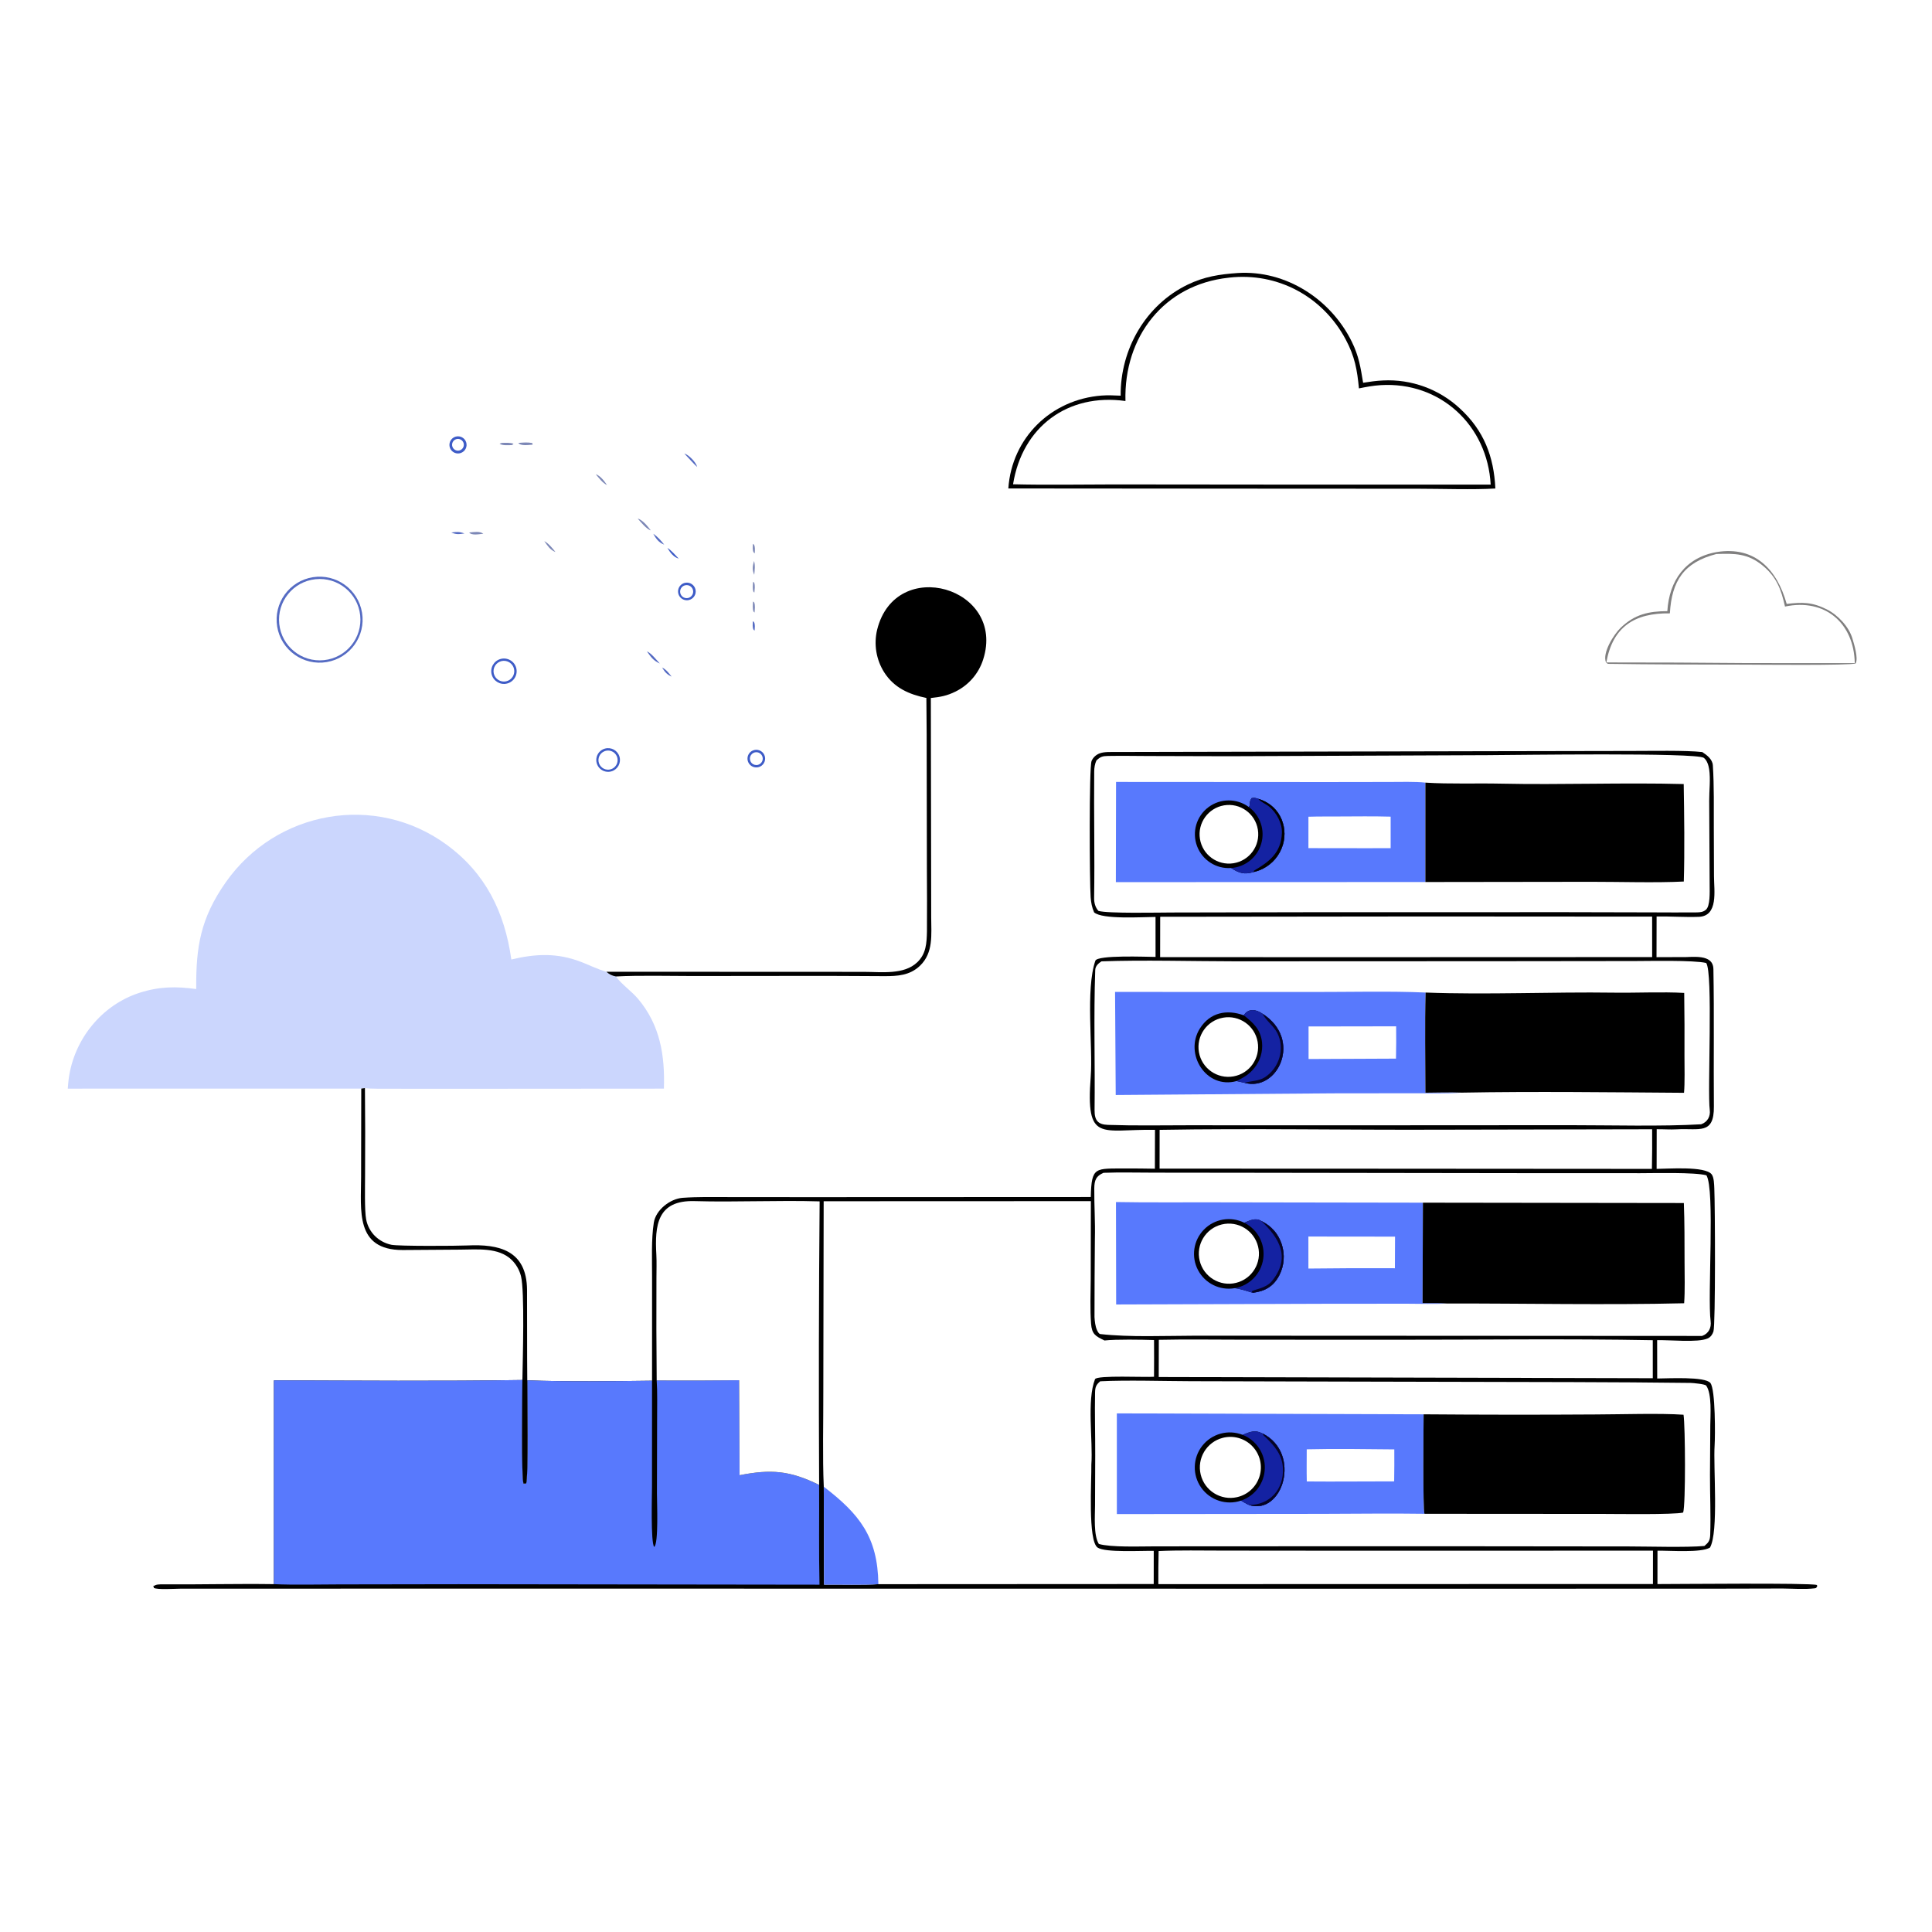 <svg version="1.1" xmlns="http://www.w3.org/2000/svg" style="display: block;" viewBox="0 0 2048 2048" width="1024" height="1024" preserveAspectRatio="none">
<path transform="translate(0,0)" fill="rgb(255,255,255)" d="M 0 0 L 2048 0 L 2048 2048 L 0 2048 L 0 0 z"/>
<path transform="translate(0,0)" fill="rgb(0,0,0)" d="M 1224.91 971.992 C 1210.42 972.055 1168.54 974.844 1159.8 967.152 C 1157.53 962.051 1156.53 956.659 1156.13 951.113 C 1154.98 934.981 1154.39 813.226 1157.12 806.664 C 1158.64 803.003 1161.92 800.043 1165.6 798.629 C 1170.49 796.752 1177.75 797.206 1182.93 797.151 L 1579.84 796.304 L 1730.34 796.034 C 1748.39 796.084 1787.57 795.237 1804.5 797.215 C 1809.5 800.474 1815.27 804.91 1815.69 811.229 C 1817.1 832.503 1816.65 857.426 1816.72 878.528 L 1816.9 928.831 C 1816.94 944.097 1821.73 971.201 1800.63 971.891 C 1785.71 972.379 1770.93 971.3 1756.06 971.496 L 1755.97 1014.64 C 1764.83 1014.67 1773.77 1014.49 1782.62 1014.57 C 1793.44 1014.97 1815.97 1010.47 1816.28 1027.29 C 1817.18 1075.97 1816.38 1124.2 1816.79 1172.93 C 1817.05 1203.31 1801.19 1195.78 1777.45 1197.14 C 1770.58 1197.54 1763.12 1196.94 1756.17 1197.03 L 1756.09 1239.06 C 1767.53 1239.05 1807.63 1235.86 1814.46 1244.89 C 1816.99 1248.23 1817.04 1255.68 1817.24 1259.88 C 1818.06 1276.87 1818.61 1404.12 1816.32 1411.44 C 1815.35 1414.51 1813.33 1417.4 1810.32 1418.76 C 1799.73 1423.53 1769.64 1420.21 1756.64 1420.62 L 1756.71 1461.27 C 1768.19 1461.21 1807.52 1458.96 1813.1 1466.04 C 1818.55 1472.93 1818.18 1522.8 1817.57 1532 C 1816.02 1554.96 1822.02 1624.09 1812.64 1640.51 C 1803.18 1646.24 1770.33 1643.57 1757.01 1643.8 L 1756.97 1679.19 C 1774.58 1679.21 1919.42 1677.77 1925.84 1680.14 L 1926.46 1681.13 C 1925.19 1683.23 1925.7 1683.42 1923.5 1683.69 C 1913.05 1684.97 1900.16 1683.97 1889.54 1683.89 L 1831.69 1684.03 L 1561.05 1684.12 L 461.532 1683.99 L 255.564 1684.07 L 191.02 1684.08 C 185.511 1684.09 166.639 1685.39 163.067 1683.2 L 162.7 1680.8 L 162.075 1682.07 C 164.928 1679.2 168.926 1679.46 173.393 1679.49 C 212.211 1679.73 251.557 1678.7 290.347 1679.26 L 290.368 1463.23 C 377.265 1463.49 466.955 1464.26 553.759 1462.88 C 553.768 1475.65 552.435 1568.74 555.02 1572.64 L 557.618 1572.61 C 560.334 1568.6 558.909 1477.07 558.927 1463.21 C 599.029 1464.79 650.627 1464.17 691.193 1463.63 L 691.224 1353.52 C 691.272 1334.8 690.288 1314.4 693.047 1296.14 C 695.084 1282.65 710.294 1270.7 723.648 1269.74 C 739.679 1268.59 755.707 1268.96 771.798 1268.97 L 858.176 1269.04 L 1156.27 1268.91 C 1157.05 1235.97 1160.88 1238.95 1193.65 1238.61 C 1203.69 1238.5 1214.17 1238.79 1224.22 1238.89 L 1224.34 1197.66 C 1166.99 1196.74 1150.87 1212.05 1156.22 1141.24 C 1158.6 1109.76 1150.66 1048.83 1161.11 1018.44 C 1163.28 1012.13 1215.45 1014.31 1224.93 1014.38 L 1224.91 971.992 z"/>
<path transform="translate(0,0)" fill="rgb(88,121,253)" d="M 290.368 1463.23 C 377.265 1463.49 466.955 1464.26 553.759 1462.88 C 553.768 1475.65 552.435 1568.74 555.02 1572.64 L 557.618 1572.61 C 560.334 1568.6 558.909 1477.07 558.927 1463.21 C 599.029 1464.79 650.627 1464.17 691.193 1463.63 L 691.143 1576.15 C 691.14 1584.83 689.687 1634.85 693.441 1639.79 C 698.307 1636.73 696.365 1591.77 696.391 1583.26 L 696.561 1505.42 C 696.542 1492.91 696.98 1475.56 696.125 1463.32 C 725.245 1463.48 754.367 1463.41 783.486 1463.1 L 783.969 1563.79 C 817.224 1557.22 837.208 1558.79 868.315 1574.06 C 868.498 1608.8 867.894 1645.33 868.706 1679.83 L 486.053 1679.33 L 359.298 1679.53 C 338.043 1679.55 311.067 1680.25 290.347 1679.26 L 290.368 1463.23 z"/>
<path transform="translate(0,0)" fill="rgb(255,255,255)" d="M 696.125 1463.32 C 695.768 1427.08 695.679 1390.83 695.857 1354.59 C 695.857 1346.97 696.182 1337.75 695.763 1330.22 C 694.027 1299.03 696.421 1272.06 736.37 1273.22 C 779.621 1274.48 825.038 1272.18 868.851 1273.51 C 867.981 1373.69 867.803 1473.88 868.315 1574.06 C 837.208 1558.79 817.224 1557.22 783.969 1563.79 L 783.486 1463.1 C 754.367 1463.41 725.245 1463.48 696.125 1463.32 z"/>
<path transform="translate(0,0)" fill="rgb(255,255,255)" d="M 873.124 1273.36 L 1156.37 1273.25 L 1156.22 1356.05 C 1156.13 1371.5 1155.41 1387.71 1156.57 1403.11 C 1157.43 1414.38 1161.28 1416.39 1170.82 1420.96 C 1183.04 1419.58 1210.31 1420.09 1223.33 1420.48 C 1223.42 1433.46 1223.41 1446.44 1223.31 1459.42 C 1215.05 1460.21 1162.5 1457.53 1160.75 1462.03 C 1151.91 1484.66 1158.7 1527.11 1156.88 1552.54 C 1157.18 1569.05 1153.04 1633.57 1163.57 1640.53 C 1171.9 1646.02 1210.03 1643.68 1223.01 1643.99 L 1222.99 1679.15 L 931.114 1679.3 C 915.341 1680.35 890.043 1679.65 873.553 1679.77 L 873.237 1575.97 C 871.834 1544.72 872.841 1507.22 872.748 1475.65 L 873.124 1273.36 z"/>
<path transform="translate(0,0)" fill="rgb(88,121,253)" d="M 873.237 1575.97 C 910.883 1604.88 930.47 1629.07 931.114 1679.3 C 915.341 1680.35 890.043 1679.65 873.553 1679.77 L 873.237 1575.97 z"/>
<path transform="translate(0,0)" fill="rgb(255,255,255)" d="M 1166.27 1464.23 C 1194.14 1462.78 1233.91 1464.07 1262.62 1464.13 L 1446.81 1464.58 L 1667.69 1465.08 C 1709.05 1465.18 1750.65 1465.46 1792.01 1465.95 C 1794.66 1466.03 1807.42 1467.11 1808.66 1468.85 C 1814.89 1477.5 1813.04 1500.88 1812.99 1510.66 L 1812.66 1563.33 C 1812.6 1584.32 1813.62 1605.83 1812.91 1626.76 C 1812.69 1632.94 1811.28 1635 1806.79 1638.78 C 1788.53 1640.52 1746.78 1639.31 1727.25 1639.3 L 1566.66 1639.13 L 1302.24 1639.14 L 1223.04 1639.22 C 1208.31 1639.23 1177.58 1640.38 1164.8 1636.66 C 1159.1 1627.49 1160.74 1607.05 1160.78 1595.76 L 1160.98 1542.76 C 1161.05 1520.65 1160.37 1498.11 1160.81 1476.04 C 1160.92 1470.23 1162.04 1467.8 1166.27 1464.23 z"/>
<path transform="translate(0,0)" fill="rgb(88,121,253)" d="M 1183.9 1498.24 L 1509.1 1499.23 C 1509 1510.03 1508.17 1600.61 1509.99 1604.7 C 1474.02 1604.14 1436.56 1604.73 1400.48 1604.77 L 1183.92 1604.99 L 1183.9 1498.24 z"/>
<path transform="translate(0,0)" fill="rgb(0,0,0)" d="M 1317.21 1520.99 C 1325.33 1517.71 1330.47 1515.46 1338.07 1519.45 C 1338.16 1519.47 1338.26 1519.49 1338.36 1519.51 C 1380.24 1540.69 1359.58 1606.99 1323.86 1595.29 C 1320.91 1593.98 1318.35 1592.35 1315.57 1590.71 C 1300.03 1595.98 1282.86 1590.42 1273.36 1577.03 C 1263.86 1563.64 1264.29 1545.6 1274.4 1532.67 C 1284.52 1519.74 1301.93 1514.99 1317.21 1520.99 z"/>
<path transform="translate(0,0)" fill="rgb(20,34,162)" d="M 1317.21 1520.99 C 1325.33 1517.71 1330.47 1515.46 1338.07 1519.45 C 1338.16 1519.47 1338.26 1519.49 1338.36 1519.51 C 1380.24 1540.69 1359.58 1606.99 1323.86 1595.29 C 1320.91 1593.98 1318.35 1592.35 1315.57 1590.71 C 1330.33 1585.7 1340.4 1572.01 1340.76 1556.42 C 1341.13 1540.84 1331.72 1526.69 1317.21 1520.99 z"/>
<path transform="translate(0,0)" fill="rgb(5,4,37)" d="M 1338.36 1519.51 C 1380.24 1540.69 1359.58 1606.99 1323.86 1595.29 C 1346.3 1595.54 1361.24 1578.2 1359.91 1555.99 C 1359.08 1542.12 1351.34 1533.13 1341.9 1523.9 C 1339.91 1521.96 1339.49 1522.34 1338.36 1519.51 z"/>
<path transform="translate(0,0)" fill="rgb(255,255,255)" d="M 1296.16 1524.18 C 1307.46 1521.26 1319.46 1524.67 1327.55 1533.08 C 1335.64 1541.49 1338.57 1553.61 1335.22 1564.79 C 1331.86 1575.97 1322.75 1584.48 1311.36 1587.05 C 1294.12 1590.94 1276.95 1580.28 1272.8 1563.1 C 1268.64 1545.92 1279.05 1528.59 1296.16 1524.18 z"/>
<path transform="translate(0,0)" fill="rgb(255,255,255)" d="M 1385.19 1536.33 C 1415.19 1535.6 1447.86 1536.13 1478.02 1536.41 C 1478.1 1547.71 1478.05 1559.02 1477.87 1570.32 C 1447.02 1570.29 1416.09 1570.69 1385.25 1570.4 C 1385 1559.32 1385.19 1547.47 1385.19 1536.33 z"/>
<path transform="translate(0,0)" fill="rgb(0,0,0)" d="M 1509.1 1499.23 C 1569.85 1499.72 1630.6 1499.77 1691.35 1499.38 C 1716.95 1499.33 1760.1 1497.93 1784.61 1499.67 C 1786.49 1511.45 1786.97 1594.92 1784.21 1603.38 C 1774.09 1605.77 1713.4 1604.83 1700.37 1604.83 L 1509.99 1604.7 C 1508.17 1600.61 1509 1510.03 1509.1 1499.23 z"/>
<path transform="translate(0,0)" fill="rgb(255,255,255)" d="M 1167.59 1019.08 C 1210.85 1017.45 1265.59 1019.01 1309.54 1019.03 L 1586.07 1018.92 L 1733.05 1018.75 C 1748.72 1018.75 1795.24 1017.64 1808.6 1020.79 C 1816.12 1030.54 1809.8 1156.71 1812.42 1176.66 C 1813.27 1183.17 1810.22 1189.35 1803.29 1191.79 C 1762.02 1194.22 1705.79 1192.73 1663.63 1192.74 L 1421.11 1192.88 L 1259.03 1192.83 C 1230.9 1192.88 1202.65 1193.37 1174.56 1192.43 C 1164.03 1192.08 1160.15 1187.88 1160.29 1176.66 C 1160.9 1127.31 1159.25 1077.55 1160.99 1028.32 C 1161.15 1023.91 1164.3 1021.29 1167.59 1019.08 z"/>
<path transform="translate(0,0)" fill="rgb(88,121,253)" d="M 1182.01 1051.48 L 1391.03 1051.55 C 1428.17 1051.62 1474.66 1050.45 1511.2 1052.14 C 1510.22 1086.47 1510.96 1123.76 1511 1158.31 C 1523.25 1158.2 1537.41 1157.78 1549.51 1158.24 C 1534.13 1159.34 1513.98 1158.88 1498.26 1158.88 L 1412.81 1158.98 L 1182.71 1160.74 L 1182.01 1051.48 z"/>
<path transform="translate(0,0)" fill="rgb(0,0,0)" d="M 1318.47 1076.28 C 1323.35 1068.41 1331.75 1069.98 1338.35 1074.63 C 1380.95 1101.82 1354.64 1157.51 1319.36 1147.84 L 1310.86 1145.97 C 1278.5 1154.93 1254.98 1117.02 1271.95 1090.22 C 1282.71 1073.22 1300.36 1069.73 1318.47 1076.28 z"/>
<path transform="translate(0,0)" fill="rgb(20,34,162)" d="M 1318.47 1076.28 C 1323.35 1068.41 1331.75 1069.98 1338.35 1074.63 C 1380.95 1101.82 1354.64 1157.51 1319.36 1147.84 L 1310.86 1145.97 C 1318.7 1141.85 1323.77 1139.31 1329.58 1132.18 C 1335.86 1124.52 1338.82 1114.67 1337.8 1104.82 C 1336.27 1091.13 1328.41 1084.11 1318.47 1076.28 z"/>
<path transform="translate(0,0)" fill="rgb(5,4,37)" d="M 1338.35 1074.63 C 1380.95 1101.82 1354.64 1157.51 1319.36 1147.84 C 1326.49 1145.67 1334.29 1146.06 1340.56 1142.08 C 1356.09 1132.24 1362.46 1111.34 1353.89 1094.82 C 1350.18 1087.67 1341.7 1081.43 1338.35 1074.63 z"/>
<path transform="translate(0,0)" fill="rgb(255,255,255)" d="M 1296.53 1078.78 C 1313.73 1075.74 1330.14 1087.22 1333.16 1104.43 C 1336.18 1121.63 1324.68 1138.02 1307.47 1141.02 C 1290.29 1144.02 1273.93 1132.54 1270.92 1115.36 C 1267.9 1098.19 1279.36 1081.82 1296.53 1078.78 z"/>
<path transform="translate(0,0)" fill="rgb(255,255,255)" d="M 1387.12 1088.09 L 1479.97 1087.94 C 1480.11 1099.36 1480.06 1110.78 1479.8 1122.19 L 1387.14 1122.6 L 1387.12 1088.09 z"/>
<path transform="translate(0,0)" fill="rgb(0,0,0)" d="M 1511.2 1052.14 C 1576.22 1054.61 1645.38 1051.32 1710.8 1052.26 C 1734.49 1052.6 1762 1051.22 1785.33 1052.54 C 1785.64 1074.91 1785.74 1097.28 1785.61 1119.65 C 1785.61 1130.26 1786.08 1148.22 1785.13 1158.42 C 1708.02 1157.88 1626.45 1156.86 1549.51 1158.24 C 1537.41 1157.78 1523.25 1158.2 1511 1158.31 C 1510.96 1123.76 1510.22 1086.47 1511.2 1052.14 z"/>
<path transform="translate(0,0)" fill="rgb(255,255,255)" d="M 1169.79 1243.23 C 1186.45 1242.55 1207.02 1243.08 1224.02 1243.07 L 1329.75 1243.19 L 1613.65 1243.58 L 1738.74 1243.63 C 1753.94 1243.62 1796.48 1242.5 1808.87 1245.87 C 1818.12 1260.71 1809.88 1374.04 1813.35 1400.61 C 1814.24 1407.44 1811.29 1413.69 1804.25 1416.16 L 1421.21 1415.95 L 1266.47 1415.9 C 1235.78 1415.96 1197.28 1417.68 1166.34 1414.15 C 1164.76 1413.97 1163.45 1411.29 1162.84 1409.91 C 1161 1405.74 1160.48 1400.67 1160.21 1396.14 C 1160.14 1368.53 1160.44 1340.84 1160.62 1313.22 C 1161.09 1295.45 1159.85 1277.64 1159.98 1259.89 C 1160.05 1251.03 1161.89 1246.62 1169.79 1243.23 z"/>
<path transform="translate(0,0)" fill="rgb(88,121,253)" d="M 1182.98 1274.21 C 1216.11 1274.82 1250.49 1274.41 1283.74 1274.52 L 1508.34 1274.89 L 1507.99 1381.38 C 1515 1381.44 1526.74 1381.17 1533.37 1381.75 C 1522.57 1382.57 1504.05 1382.01 1492.68 1382.01 L 1414.01 1382.03 L 1183.17 1382.8 L 1182.98 1274.21 z"/>
<path transform="translate(0,0)" fill="rgb(0,0,0)" d="M 1308.89 1365.52 C 1293.13 1368.25 1277.41 1360.52 1269.95 1346.36 C 1262.5 1332.21 1265.03 1314.86 1276.2 1303.42 C 1287.38 1291.98 1304.66 1289.04 1318.99 1296.16 C 1324.86 1293.66 1331.17 1290.48 1337.1 1294.34 C 1347.67 1299.55 1354.84 1307.55 1358.62 1318.81 C 1362.28 1329.79 1361.34 1341.77 1356.02 1352.04 C 1349.89 1363.78 1340.69 1368.87 1327.94 1370.39 C 1322.35 1368.72 1314.47 1366.08 1308.89 1365.52 z"/>
<path transform="translate(0,0)" fill="rgb(20,34,162)" d="M 1318.99 1296.16 C 1324.86 1293.66 1331.17 1290.48 1337.1 1294.34 C 1347.67 1299.55 1354.84 1307.55 1358.62 1318.81 C 1362.28 1329.79 1361.34 1341.77 1356.02 1352.04 C 1349.89 1363.78 1340.69 1368.87 1327.94 1370.39 C 1322.35 1368.72 1314.47 1366.08 1308.89 1365.52 C 1324.6 1362.79 1336.78 1350.27 1339.07 1334.49 C 1341.37 1318.72 1333.27 1303.25 1318.99 1296.16 z"/>
<path transform="translate(0,0)" fill="rgb(5,4,37)" d="M 1337.1 1294.34 C 1347.67 1299.55 1354.84 1307.55 1358.62 1318.81 C 1362.28 1329.79 1361.34 1341.77 1356.02 1352.04 C 1349.89 1363.78 1340.69 1368.87 1327.94 1370.39 L 1326.82 1369.01 C 1328.84 1366.73 1341.83 1366.16 1348.59 1357.67 C 1368.4 1332.78 1356.14 1312.59 1337.1 1294.34 z"/>
<path transform="translate(0,0)" fill="rgb(255,255,255)" d="M 1295.11 1297.99 C 1312.19 1293.81 1329.43 1304.27 1333.62 1321.35 C 1337.81 1338.44 1327.36 1355.68 1310.28 1359.88 C 1293.18 1364.08 1275.92 1353.62 1271.73 1336.52 C 1267.54 1319.43 1278.01 1302.17 1295.11 1297.99 z"/>
<path transform="translate(0,0)" fill="rgb(255,255,255)" d="M 1386.94 1310.78 L 1478.8 1310.88 L 1478.65 1344.39 C 1448.09 1344.22 1417.52 1344.33 1386.96 1344.71 L 1386.94 1310.78 z"/>
<path transform="translate(0,0)" fill="rgb(0,0,0)" d="M 1508.34 1274.89 L 1784.96 1275.26 C 1785.73 1295.55 1785.67 1316.93 1785.7 1337.28 C 1785.71 1350.79 1786.24 1368.43 1785.26 1381.51 C 1703.38 1383.48 1615.79 1381.63 1533.37 1381.75 C 1526.74 1381.17 1515 1381.44 1507.99 1381.38 L 1508.34 1274.89 z"/>
<path transform="translate(0,0)" fill="rgb(255,255,255)" d="M 1576.79 800.495 C 1605.36 800.362 1798.14 797.573 1806.08 803.345 C 1809.51 805.836 1811.14 811.344 1811.75 815.282 C 1813.38 825.798 1811.76 838.201 1811.83 848.941 L 1812.3 938.815 C 1812.31 945.206 1813.04 960.521 1808.26 964.433 C 1805.23 966.921 1802.1 967.134 1798.32 967.176 C 1782.81 967.351 1767.19 967.193 1751.69 967.157 L 1660.43 966.952 L 1395.5 966.982 L 1242.09 967.289 C 1228.25 967.31 1174.26 968.498 1164.42 965.596 C 1161.02 961.984 1159.73 956.794 1159.81 951.888 C 1160.53 907.184 1159.47 862.47 1159.9 817.771 C 1159.94 813.83 1160.58 809.728 1162.24 806.153 C 1166.44 802.177 1168.63 801.436 1174.61 801.338 C 1188.56 801.11 1202.57 801.319 1216.52 801.399 L 1302.8 801.639 L 1576.79 800.495 z"/>
<path transform="translate(0,0)" fill="rgb(88,121,253)" d="M 1183.06 828.887 L 1407.32 829.021 L 1472.65 828.921 C 1483.18 828.901 1501.04 828.427 1510.97 829.613 L 1510.96 934.979 L 1182.86 935.091 L 1183.06 828.887 z"/>
<path transform="translate(0,0)" fill="rgb(0,0,0)" d="M 1323.76 855.444 C 1325.86 853.537 1323.49 850.451 1326.82 846.017 C 1330.26 845.456 1330.46 845.768 1333.73 846.764 C 1343.6 849.636 1351.85 855.849 1356.81 864.925 C 1361.86 874.293 1362.98 885.282 1359.92 895.475 C 1356.62 906.551 1348.89 915.77 1338.56 920.946 C 1335.83 922.32 1332.25 923.571 1329.26 924.291 C 1319.33 927.373 1313.48 925.678 1305.02 920.133 C 1289.19 921.243 1274.51 911.814 1268.93 896.952 C 1263.35 882.091 1268.21 865.331 1280.86 855.75 C 1293.52 846.168 1310.97 846.044 1323.76 855.444 z"/>
<path transform="translate(0,0)" fill="rgb(20,34,162)" d="M 1323.76 855.444 C 1325.86 853.537 1323.49 850.451 1326.82 846.017 C 1330.26 845.456 1330.46 845.768 1333.73 846.764 C 1343.6 849.636 1351.85 855.849 1356.81 864.925 C 1361.86 874.293 1362.98 885.282 1359.92 895.475 C 1356.62 906.551 1348.89 915.77 1338.56 920.946 C 1335.83 922.32 1332.25 923.571 1329.26 924.291 C 1319.33 927.373 1313.48 925.678 1305.02 920.133 C 1320.03 919.08 1332.79 908.777 1336.97 894.327 C 1341.15 879.878 1335.88 864.352 1323.76 855.444 z"/>
<path transform="translate(0,0)" fill="rgb(0,0,0)" d="M 1333.73 846.764 C 1343.6 849.636 1351.85 855.849 1356.81 864.925 C 1361.86 874.293 1362.98 885.282 1359.92 895.475 C 1356.62 906.551 1348.89 915.77 1338.56 920.946 C 1335.83 922.32 1332.25 923.571 1329.26 924.291 L 1329.04 923.13 C 1345.2 913.592 1358.1 904.281 1358.87 882.927 C 1359.25 872.638 1353.2 861.452 1345.39 855.058 C 1341.57 851.929 1337.33 850.77 1333.73 846.764 z"/>
<path transform="translate(0,0)" fill="rgb(255,255,255)" d="M 1297.52 853.706 C 1314.54 850.837 1330.63 862.368 1333.39 879.399 C 1336.14 896.43 1324.51 912.448 1307.46 915.091 C 1290.57 917.709 1274.73 906.203 1272 889.331 C 1269.27 872.459 1280.67 856.547 1297.52 853.706 z"/>
<path transform="translate(0,0)" fill="rgb(255,255,255)" d="M 1418.97 865.495 C 1437.22 865.435 1455.94 865.162 1474.14 865.682 L 1474.15 899.118 L 1443.29 899.132 L 1386.97 899.059 L 1386.99 865.766 C 1397.3 865.435 1408.58 865.561 1418.97 865.495 z"/>
<path transform="translate(0,0)" fill="rgb(0,0,0)" d="M 1510.97 829.613 C 1536.53 831.273 1564.92 830.132 1590.75 830.689 C 1654.59 832.066 1721.17 829.436 1784.8 831.128 C 1785.34 863.143 1785.86 902.548 1784.9 934.451 C 1755.91 935.949 1716.27 934.72 1686.67 934.75 L 1510.96 934.979 L 1510.97 829.613 z"/>
<path transform="translate(0,0)" fill="rgb(255,255,255)" d="M 1511.98 971.497 L 1751.33 971.651 L 1751.35 1014.55 L 1471.5 1014.65 L 1229.79 1014.62 L 1229.85 971.817 L 1511.98 971.497 z"/>
<path transform="translate(0,0)" fill="rgb(255,255,255)" d="M 1526.71 1197.51 L 1751.33 1197.07 C 1751.44 1211.07 1751.37 1225.07 1751.1 1239.07 L 1452.5 1238.87 L 1229.2 1238.79 L 1229.25 1197.69 C 1326.88 1195.97 1428.57 1197.93 1526.71 1197.51 z"/>
<path transform="translate(0,0)" fill="rgb(255,255,255)" d="M 1228.39 1420.26 C 1256.73 1419.62 1286.72 1420.1 1315.15 1420.11 L 1474.14 1420.19 C 1565.62 1420.27 1660.85 1418.97 1752.01 1420.66 L 1752.03 1460.97 L 1228.31 1459.71 C 1228.26 1446.56 1228.29 1433.41 1228.39 1420.26 z"/>
<path transform="translate(0,0)" fill="rgb(255,255,255)" d="M 1228.19 1644.17 C 1249.61 1643.18 1274.49 1643.68 1296.1 1643.7 L 1408.34 1643.8 L 1752.22 1643.77 L 1752.19 1679.12 L 1227.88 1679.25 C 1227.83 1667.56 1227.94 1655.86 1228.19 1644.17 z"/>
<path transform="translate(0,0)" fill="rgb(203,214,253)" d="M 208.009 1048.44 C 207.61 1003.59 212.645 973.208 239.397 935.139 C 292.822 859.116 397.886 840.287 473.314 895.341 C 514.559 925.446 534.95 966.66 542.033 1017.12 C 567.903 1010.92 590.531 1009.9 615.867 1019.63 C 624.775 1023.06 633.621 1027.5 642.739 1030.1 C 645.875 1032.83 648.666 1034.32 652.869 1035.09 C 658.967 1043.56 669.411 1050.59 676.287 1058.73 C 699.883 1086.66 704.9 1118.97 703.773 1154 L 476.167 1154.16 L 416.501 1154.11 C 410.411 1154.1 392.071 1154.37 386.852 1153.41 L 382.96 1153.96 L 71.843 1154.01 C 72.071 1150.58 72.394 1147.15 72.811 1143.74 C 78.322 1101.81 107.818 1065.23 148.047 1052.35 C 168.826 1045.7 186.646 1045.49 208.009 1048.44 z"/>
<path transform="translate(0,0)" fill="rgb(0,0,0)" d="M 1312.07 289.405 C 1363.19 286.189 1410.78 317.152 1433.02 362.359 C 1440.45 377.456 1442.26 389.428 1444.96 405.741 C 1452.01 404.622 1458.89 403.633 1466.03 403.306 C 1496.06 401.776 1525.44 412.457 1547.47 432.921 C 1573 456.294 1583.56 483.938 1585.15 517.825 C 1562.3 519.254 1527.24 518.081 1503.38 518.068 L 1346.5 517.991 L 1068.87 517.778 C 1072.58 463.934 1114.3 423.424 1167.73 419.307 C 1174.45 418.789 1181.23 419.155 1187.95 419.427 C 1187.5 370.294 1214.4 323.284 1258.96 301.733 C 1276.69 293.161 1292.69 290.768 1312.07 289.405 z"/>
<path transform="translate(0,0)" fill="rgb(255,255,255)" d="M 1302.5 294.364 C 1302.65 294.34 1302.79 294.315 1302.93 294.291 C 1354.4 288.47 1402.15 314.311 1426.48 359.805 C 1436.22 378.016 1438.67 392.191 1440.53 411.706 C 1448.34 410.137 1455.43 408.773 1463.41 408.275 C 1526.82 404.311 1576.77 450.99 1580.19 513.713 L 1354.5 513.679 L 1180.41 513.514 C 1145.55 513.564 1108.56 514.216 1073.89 513.352 C 1083.6 452.489 1131.83 416.517 1193.03 425.095 C 1191.19 357.273 1233.57 301.736 1302.5 294.364 z"/>
<path transform="translate(0,0)" fill="rgb(128,127,127)" d="M 1819.74 585.211 C 1860.57 578.551 1883.86 604.103 1893.96 640.18 C 1910.67 638.243 1920.74 638.14 1936.34 645.9 C 1948.09 651.747 1959.89 664.268 1963.61 676.756 C 1965.46 682.949 1970.03 697.636 1967.1 703.242 C 1962.22 705.617 1862.37 704.576 1850.75 704.557 C 1810.06 704.566 1747.32 704.365 1704.3 703.7 C 1703.66 703.174 1703.02 702.648 1702.37 702.122 C 1698.33 691.987 1710.65 672.447 1718.17 665.287 C 1732.83 651.31 1747.5 647.888 1767.44 647.844 C 1769.45 615.318 1786.71 591.006 1819.74 585.211 z"/>
<path transform="translate(0,0)" fill="rgb(255,255,255)" d="M 1819.42 587.277 C 1838.87 586.665 1852.71 586.451 1868.72 599.7 C 1883.43 611.871 1888.17 625.031 1892.17 642.976 C 1934.55 634.005 1965.29 660.447 1966.13 702.92 L 1853.5 702.897 C 1803.27 702.412 1753.04 702.187 1702.8 702.223 C 1709.53 664.276 1732.88 649.635 1770.13 650.191 C 1772.13 615.661 1785.04 596.141 1819.42 587.277 z"/>
<path transform="translate(0,0)" fill="rgb(0,0,0)" d="M 981.997 739.871 C 963.699 736.115 947.78 729.174 937.257 712.658 C 928.774 699.222 926.092 682.925 929.82 667.479 C 949.472 588.53 1066.64 622.719 1042.2 699.067 C 1037.48 713.902 1026.92 726.175 1012.95 733.058 C 1003.86 737.583 996.833 738.85 986.726 739.917 L 987.03 922.962 L 987.11 972.312 C 987.125 990.504 989.697 1009.9 975.186 1023.76 C 964.442 1034.03 951.46 1034.78 937.4 1034.76 C 916.587 1034.72 895.75 1034.47 874.924 1034.46 L 734.343 1034.61 C 709.324 1034.61 677.485 1033.77 652.869 1035.09 C 648.666 1034.32 645.875 1032.83 642.739 1030.1 L 856.954 1030.18 L 915.808 1030.21 C 934.642 1030.25 958.31 1033.5 972.344 1020.04 C 981.812 1010.96 982.315 999.791 982.608 987.377 C 982.796 965.576 982.648 943.622 982.547 921.801 L 982.297 778.016 L 981.997 739.871 z"/>
<path transform="translate(0,0)" fill="rgb(85,107,195)" d="M 331.66 611.867 C 356.418 607.939 379.7 624.744 383.771 649.479 C 387.841 674.214 371.172 697.593 346.46 701.806 C 321.546 706.054 297.933 689.218 293.83 664.28 C 289.726 639.341 306.698 615.826 331.66 611.867 z"/>
<path transform="translate(0,0)" fill="rgb(255,255,255)" d="M 334.379 613.992 C 358.07 611.483 379.309 628.654 381.819 652.345 C 384.329 676.035 367.16 697.276 343.469 699.787 C 319.777 702.299 298.534 685.128 296.024 661.435 C 293.514 637.742 310.686 616.501 334.379 613.992 z"/>
<path transform="translate(0,0)" fill="rgb(0,0,0)" d="M 382.96 1153.96 L 386.852 1153.41 C 387.153 1184.28 387.199 1215.15 386.991 1246.02 C 386.984 1256.71 386.326 1283.14 388.133 1292.6 C 389.407 1299.32 392.697 1305.5 397.566 1310.31 C 402.329 1314.96 408.318 1318.15 414.832 1319.51 C 422.289 1321.12 484.361 1320.75 495.63 1320.23 C 528.507 1318.71 558.452 1325.02 558.68 1367.46 C 558.848 1398.65 558.619 1431.35 558.927 1463.21 C 558.909 1477.07 560.334 1568.6 557.618 1572.61 L 555.02 1572.64 C 552.435 1568.74 553.768 1475.65 553.759 1462.88 L 553.802 1461 C 554.132 1440.52 556.239 1368.81 552.293 1352.89 C 550.646 1346.3 547.219 1340.3 542.386 1335.53 C 528.408 1321.97 505.845 1324.59 487.668 1324.66 L 426.827 1325.08 C 376.159 1325.13 382.799 1282.81 382.787 1247.58 L 382.96 1153.96 z"/>
<path transform="translate(0,0)" fill="rgb(62,92,199)" d="M 530.634 698.536 C 537.852 696.547 545.307 700.83 547.225 708.068 C 549.143 715.305 544.788 722.718 537.532 724.565 C 530.375 726.387 523.087 722.104 521.195 714.966 C 519.303 707.828 523.514 700.498 530.634 698.536 z"/>
<path transform="translate(0,0)" fill="rgb(255,255,255)" d="M 529.715 701.424 C 535.286 698.966 541.795 701.501 544.234 707.08 C 546.674 712.659 544.118 719.159 538.531 721.581 C 532.969 723.991 526.506 721.449 524.078 715.896 C 521.649 710.342 524.17 703.871 529.715 701.424 z"/>
<path transform="translate(0,0)" fill="rgb(62,92,199)" d="M 641.404 793.495 C 647.981 791.745 654.755 795.554 656.675 802.083 C 658.595 808.612 654.963 815.482 648.486 817.571 C 644.144 818.971 639.384 817.905 636.054 814.787 C 632.724 811.67 631.348 806.99 632.46 802.566 C 633.571 798.142 636.996 794.669 641.404 793.495 z"/>
<path transform="translate(0,0)" fill="rgb(255,255,255)" d="M 640.739 796.344 C 644.193 794.947 648.136 795.556 651.008 797.93 C 653.88 800.304 655.221 804.061 654.5 807.717 C 653.779 811.373 651.112 814.34 647.554 815.445 C 642.357 817.06 636.812 814.289 634.983 809.164 C 633.155 804.039 635.694 798.383 640.739 796.344 z"/>
<path transform="translate(0,0)" fill="rgb(62,92,199)" d="M 726.363 617.763 C 731.39 616.802 736.256 620.056 737.288 625.069 C 738.32 630.081 735.134 634.993 730.137 636.095 C 726.841 636.822 723.409 635.718 721.155 633.206 C 718.901 630.694 718.175 627.163 719.253 623.965 C 720.332 620.767 723.048 618.398 726.363 617.763 z"/>
<path transform="translate(0,0)" fill="rgb(255,255,255)" d="M 726.183 620.447 C 729.712 619.55 733.332 621.544 734.461 625.006 C 735.589 628.468 733.838 632.212 730.458 633.566 C 728.064 634.526 725.334 634.072 723.379 632.391 C 721.423 630.709 720.566 628.079 721.155 625.567 C 721.745 623.056 723.683 621.082 726.183 620.447 z"/>
<path transform="translate(0,0)" fill="rgb(62,92,199)" d="M 798.004 795.571 C 802.627 793.568 808.005 795.587 810.169 800.137 C 812.332 804.687 810.503 810.133 806.031 812.455 C 802.996 814.03 799.343 813.824 796.505 811.917 C 793.666 810.009 792.095 806.705 792.407 803.299 C 792.72 799.894 794.865 796.93 798.004 795.571 z"/>
<path transform="translate(0,0)" fill="rgb(255,255,255)" d="M 800.464 797.499 C 804.056 796.816 807.546 799.095 808.366 802.658 C 809.186 806.222 807.043 809.796 803.513 810.752 C 801.107 811.403 798.537 810.687 796.815 808.884 C 795.093 807.081 794.495 804.481 795.256 802.107 C 796.016 799.733 798.015 797.965 800.464 797.499 z"/>
<path transform="translate(0,0)" fill="rgb(62,92,199)" d="M 483.166 462.822 C 487.874 461.566 492.735 464.246 494.186 468.897 C 495.637 473.548 493.163 478.517 488.576 480.161 C 485.434 481.287 481.927 480.601 479.442 478.373 C 476.956 476.145 475.892 472.734 476.669 469.487 C 477.447 466.241 479.941 463.682 483.166 462.822 z"/>
<path transform="translate(0,0)" fill="rgb(255,255,255)" d="M 483.39 465.609 C 486.619 464.475 490.157 466.159 491.313 469.38 C 492.469 472.6 490.809 476.15 487.597 477.328 C 484.353 478.517 480.761 476.838 479.594 473.586 C 478.427 470.334 480.131 466.754 483.39 465.609 z"/>
<path transform="translate(0,0)" fill="rgb(124,135,182)" d="M 549.422 469.502 C 554.854 469.163 558.878 468.619 564.25 469.634 L 564.612 471.36 C 560.363 471.638 551.949 473.025 549.422 469.502 z"/>
<path transform="translate(0,0)" fill="rgb(124,135,182)" d="M 532.235 469.457 C 536.038 469.45 541.02 469.03 544.38 470.442 L 542.782 471.784 C 539.555 471.969 531.783 472.457 529.573 470.271 L 532.235 469.457 z"/>
<path transform="translate(0,0)" fill="rgb(124,135,182)" d="M 675.938 549.612 C 681.661 551.552 686.253 557.565 689.896 562.276 C 685.077 560.7 679.394 553.546 675.938 549.612 z"/>
<path transform="translate(0,0)" fill="rgb(85,107,195)" d="M 685.765 690.522 C 689.999 692.013 696.156 699.742 699.404 703.365 C 692.502 700.247 690.046 696.515 685.765 690.522 z"/>
<path transform="translate(0,0)" fill="rgb(124,135,182)" d="M 497.359 564.478 C 502.35 564.038 508.63 562.862 512.358 565.796 C 508.113 566.171 499.913 567.898 497.359 564.478 z"/>
<path transform="translate(0,0)" fill="rgb(85,107,195)" d="M 725.401 480.732 C 730.091 482.097 737.909 490.072 739.021 495.006 C 736.76 493.185 727.885 483.376 725.401 480.732 z"/>
<path transform="translate(0,0)" fill="rgb(85,107,195)" d="M 692.482 565.827 C 697.075 568.811 700.719 573.109 704.096 577.332 C 698.278 575.143 695.438 571.043 692.482 565.827 z"/>
<path transform="translate(0,0)" fill="rgb(124,135,182)" d="M 631.534 502.699 C 636.404 504.297 640.646 510 643.445 514.173 C 638.692 511.937 634.953 506.776 631.534 502.699 z"/>
<path transform="translate(0,0)" fill="rgb(62,92,199)" d="M 707.507 580.851 C 711.099 582.834 716.471 588.964 719.48 592.164 C 713.897 590.589 710.331 585.64 707.507 580.851 z"/>
<path transform="translate(0,0)" fill="rgb(124,135,182)" d="M 576.996 573.641 C 581.105 575.614 586.053 581.504 588.781 585.164 C 583.08 582.914 580.473 578.481 576.996 573.641 z"/>
<path transform="translate(0,0)" fill="rgb(124,135,182)" d="M 799.283 594.673 C 800.734 599.33 800.015 604.51 799.523 609.306 C 797.199 603.683 797.703 600.54 799.283 594.673 z"/>
<path transform="translate(0,0)" fill="rgb(85,107,195)" d="M 478.41 564.483 C 484.294 563.717 486.852 563.469 492.355 565.508 C 486.449 566.327 483.831 566.775 478.41 564.483 z"/>
<path transform="translate(0,0)" fill="rgb(124,135,182)" d="M 798.261 637.585 L 799.511 638.617 C 800.692 641.931 800.097 645.727 799.867 649.33 L 798.752 648.286 C 797.547 645.065 798.089 641.132 798.261 637.585 z"/>
<path transform="translate(0,0)" fill="rgb(85,107,195)" d="M 701.825 707.579 C 706.591 710.018 708.634 713.109 711.921 717.228 C 706.596 714.766 704.845 712.405 701.825 707.579 z"/>
<path transform="translate(0,0)" fill="rgb(124,135,182)" d="M 798.353 616.672 L 799.478 617.638 C 800.621 620.932 799.95 624.641 799.65 628.206 L 798.685 627.207 C 797.503 624.059 798.123 620.15 798.353 616.672 z"/>
<path transform="translate(0,0)" fill="rgb(124,135,182)" d="M 798.146 576.523 L 799.257 577.366 C 800.684 579.931 800.153 583.391 800.078 586.507 L 798.936 585.647 C 797.441 583.08 798.034 579.686 798.146 576.523 z"/>
<path transform="translate(0,0)" fill="rgb(85,107,195)" d="M 798.092 658.506 L 799.225 659.359 C 800.694 661.921 800.064 665.294 799.918 668.44 L 798.855 667.618 C 797.371 665.075 797.974 661.649 798.092 658.506 z"/>
</svg>
